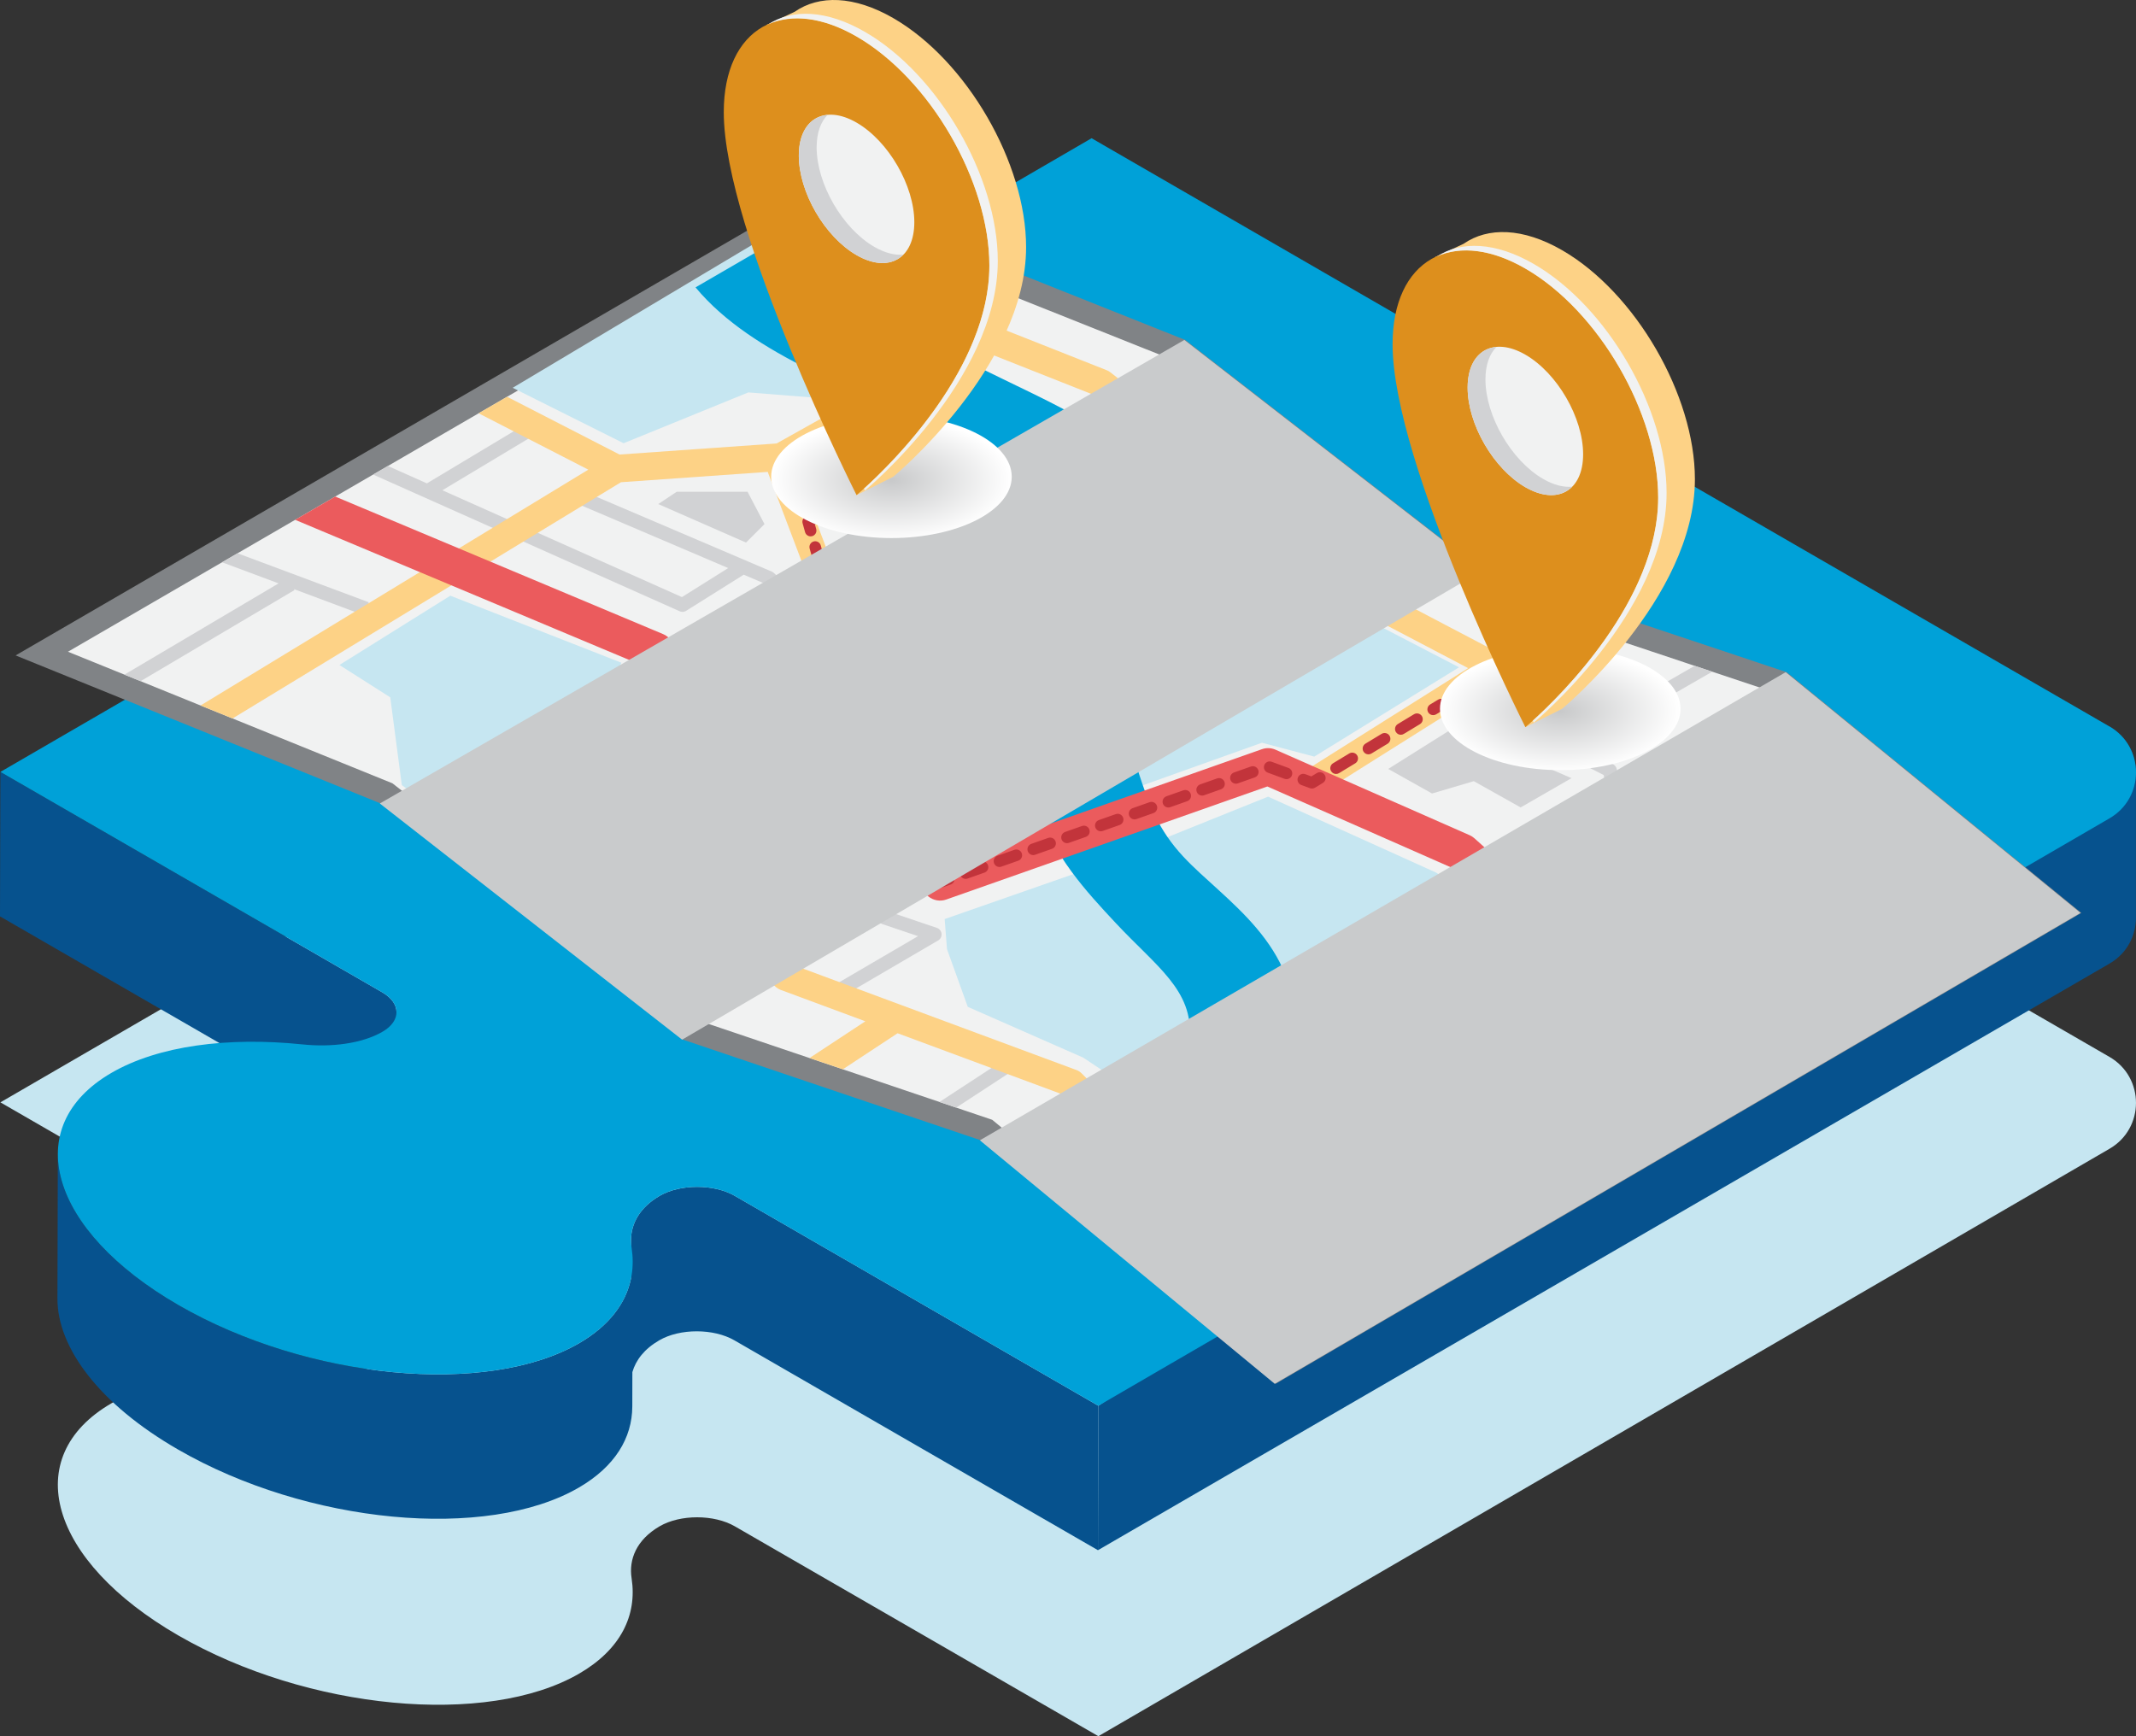 <?xml version="1.0" encoding="UTF-8"?><svg xmlns="http://www.w3.org/2000/svg" xmlns:xlink="http://www.w3.org/1999/xlink" viewBox="0 0 2776.48 2256.99"><rect x="0" y="0" width="2776.48" height="2256.99" fill="#333333" stroke="none"/><defs><style>.cls-1{fill:#808386;}.cls-2{fill:#eb5b5d;}.cls-3{fill:url(#radial-gradient-2);}.cls-3,.cls-4,.cls-5{mix-blend-mode:multiply;}.cls-6{isolation:isolate;}.cls-7{fill:#00a1d8;}.cls-8{fill:#c6e6f1;}.cls-4{fill:url(#radial-gradient);}.cls-5{fill:#c9cbcc;}.cls-9{fill:#dd8f1d;}.cls-10{fill:#f1f2f2;}.cls-11{fill:#c2343b;}.cls-12{fill:#06528e;}.cls-13{fill:#fdd286;}.cls-14{fill:#d1d2d4;}</style><radialGradient id="radial-gradient" cx="2915.41" cy="-1866.71" fx="2915.41" fy="-1866.71" r="132.39" gradientTransform="translate(-2281.29 1743.85) scale(1.18 .6)" gradientUnits="userSpaceOnUse"><stop offset="0" stop-color="#c8c9ca"/><stop offset="1" stop-color="#fff"/></radialGradient><radialGradient id="radial-gradient-2" cx="3651.52" cy="-1365.76" fx="3651.52" fy="-1365.76" xlink:href="#radial-gradient"/></defs><g class="cls-6"><g id="Ebene_2"><g id="Ebene_1-2"><g><g><path class="cls-8" d="M2742.03,1373.94L1418.89,609.24l-469.03,272.58c-26.95,15.64-26.79,40.96,.33,56.63,30.26,17.48,74.28,23.48,116.77,21.36,83.3-4.19,159.97,8.54,214,39.76,120.62,69.63,83.07,204.68-83.81,301.67-166.89,96.99-399.92,119.16-520.52,49.54-61.47-35.48-81.79-88-64.9-143.85,6.62-21.78-1.77-44.85-28.93-60.53-24.36-14.08-63.87-14.14-88.18,0L.52,1433l496.46,286.61c24.36,14.1,24.59,36.99,.33,51.07-26.97,15.69-66.92,20.47-104.5,16.51-96.47-9.95-187.06,1.63-248.1,37.12-119.85,69.67-80.86,204.74,87.13,301.73,167.97,96.96,401.31,119.12,521.13,49.5,53.69-31.24,75.45-75.58,68.03-123.84-3.84-24.6,6.29-50.05,36.44-67.61,26.85-15.6,70.65-15.55,97.7,.04l472.55,272.85,1314.2-763.54c46.04-26.5,46.13-92.89,.14-119.51Z"/><path class="cls-12" d="M1351.64,677.27l-.52,187.78c.11-41.71-22.85-79.61-70.68-107.24-54.05-31.19-130.71-43.94-214.01-39.78-42.5,2.14-86.5-3.88-116.8-21.38-13.62-7.85-20.42-18.17-20.41-28.49l.52-187.78c-.02,10.29,6.76,20.63,20.45,28.51,30.26,17.48,74.28,23.48,116.77,21.36,83.3-4.19,159.97,8.54,214,39.76,47.85,27.6,70.82,65.55,70.68,107.25h0Z"/><path class="cls-12" d="M613.87,763.43l-.51,187.75c-.03,4.67-.76,9.36-2.16,13.99-3.76,12.42-5.66,24.69-5.71,36.6l.51-187.76c.04-11.94,1.98-24.2,5.72-36.63,1.42-4.6,2.14-9.32,2.14-13.95h0Z"/><g><path class="cls-12" d="M496.98,1290.06L.52,1003.45l-.52,187.81,496.45,286.6c12.3,7.1,18.44,16.45,18.4,25.77l.54-187.84c.04-9.27-6.11-18.61-18.4-25.72Z"/><path class="cls-12" d="M1427.7,1827.43l-472.55-272.85c-27.04-15.6-70.85-15.64-97.7-.04-26.05,15.16-37.14,36.27-37.23,57.6l-.12,50.37c-6.82,32.27-28.84,61.18-67.12,83.48-119.82,69.62-353.16,47.46-521.13-49.5-102.38-59.12-156.84-132.38-156.68-196.32l-.51,187.79c-.18,63.94,54.29,137.2,156.65,196.27,167.94,96.99,401.31,119.15,521.15,49.51,46.77-27.19,69.29-64.38,69.44-105.36l.09-44.71c4.46-15.51,15.52-30.08,34.94-41.33,26.86-15.63,70.64-15.57,97.66,.01l472.55,272.81,.55-187.75Z"/><path class="cls-12" d="M2776.39,1004.48c.15-23.33-11.25-46.76-34.35-60.09l-1314.33,883.05-.55,187.75,1314.75-762.49c23.36-13.47,34.8-37.09,34.49-60.66-.1-6.85-.09-180.56,0-187.55Z"/></g><path class="cls-7" d="M2742.03,944.39L1418.89,179.68l-469.03,272.58c-26.95,15.64-26.79,40.96,.33,56.63,30.26,17.48,74.28,23.48,116.77,21.36,83.3-4.19,159.97,8.54,214,39.76,120.62,69.63,83.07,204.68-83.81,301.67-166.89,96.99-399.92,119.16-520.52,49.54-61.47-35.48-81.79-88-64.9-143.85,6.62-21.78-1.77-44.85-28.93-60.53-24.36-14.08-63.87-14.14-88.18,0L.52,1003.45l496.46,286.61c24.36,14.1,24.59,36.99,.33,51.07-26.97,15.69-66.92,20.47-104.5,16.51-96.47-9.95-187.06,1.63-248.1,37.12-119.85,69.67-80.86,204.74,87.13,301.73,167.97,96.96,401.31,119.12,521.13,49.5,53.69-31.24,75.45-75.58,68.03-123.84-3.84-24.6,6.29-50.05,36.44-67.61,26.85-15.6,70.65-15.55,97.7,.04l472.55,272.85,1314.2-763.54c46.04-26.5,46.13-92.89,.14-119.51Z"/></g><g><polygon class="cls-1" points="1658.12 1798.88 2705.43 1186.75 2322.3 873.78 1927.52 742 1540.62 441.93 1058.02 249.46 20.28 852.02 494.89 1044.5 887.83 1351.52 1274.86 1482.35 1658.12 1798.88"/><polygon class="cls-10" points="1289.71 1455.68 902.29 1324.72 510.07 1018.25 88.34 847.23 1060.47 282.76 1525.56 468.25 1913.16 768.86 2307.57 900.52 2652.94 1182.64 1661.07 1762.37 1289.71 1455.68"/><polygon class="cls-14" points="1091.8 595.21 1055.77 617.23 1099.81 669.27 1163.87 637.24 1091.8 595.21"/><g><path class="cls-14" d="M848.72,1282.86l220.79-138.63,74.98,55.75c.76,.56,1.6,1,2.49,1.3l46.34,15.68-113.05,66.09,9.09,15.55,130.11-76.07c3.05-1.78,4.77-5.18,4.42-8.69-.36-3.51-2.73-6.49-6.08-7.62l-63.71-21.56-68.21-50.73,64.76-40.67-9.58-15.26-307.44,193.05,15.1,11.8Z"/><polygon class="cls-14" points="362.12 758.38 161.72 876.98 182.71 885.5 382.74 767.11 381.97 765.79 473.1 799.82 479.39 782.94 308.77 719.23 288.62 730.94 362.12 758.38"/><path class="cls-14" d="M883.45,794.61c1.17,.52,2.42,.78,3.67,.78,1.67,0,3.33-.46,4.79-1.38l74.82-46.94,28.03,11.96,161,149.07,12.25-13.22-37.69-34.9,197.42-120.97c2.43-1.5,4.02-4.06,4.26-6.9,.25-2.85-.87-5.65-3.01-7.54l-110.1-97.08c-.35-.31-.73-.59-1.13-.84l-118.11-75.07-9.66,15.2,117.51,74.69,55.46,48.91-190.18,116.33-66.92-61.96c-.76-.7-1.64-1.27-2.59-1.68l-252.23-107.6-7.07,16.57,202.59,86.42-60.15,37.74-311.39-138.87,121.56-72.94-9.27-15.45-132.38,79.43-50.72-22.62-19.22,11.16,398.46,177.69Zm393.63-91.77l30.82,27.18-191.34,117.24-30.07-27.85,190.59-116.58Z"/><polygon class="cls-14" points="1984.84 1433.47 1972.37 1446.47 2059.14 1529.71 2075.3 1520.26 1984.84 1433.47"/><polygon class="cls-14" points="1316.93 1391.46 1307.08 1376.38 1221.19 1432.51 1242.9 1439.85 1316.93 1391.46"/><path class="cls-14" d="M2099.85,1097.17c.58,3.41,3.07,6.2,6.4,7.15l140.13,40.04,4.95-17.32-134.67-38.48-7.71-45.29,219.32-125.84-14.93-12.2-207.61,119.12-4.13-24.29c-.48-2.8-2.25-5.22-4.79-6.51l-42.57-21.73,171.42-98.65-22.86-7.63-167.7,96.51-130.47-66.59-8.19,16.05,188.15,96.03,15.26,89.63Z"/><polygon class="cls-14" points="1618.12 540.04 1549.73 579.39 1558.71 595 1633.5 551.96 1618.12 540.04"/></g><polygon class="cls-8" points="1322.01 867.45 1566.23 857.44 1788.44 811.4 1896.53 867.45 1708.36 983.56 1640.3 965.54 1332.02 1075.64 1237.94 901.48 1322.01 867.45"/><polygon class="cls-8" points="1053.77 272.91 666.42 504.12 810.55 576.19 972.7 510.13 1086.8 519.14 1278.97 414.04 1260.96 356.99 1053.77 272.91"/><polygon class="cls-8" points="1417.1 1128.69 1227.93 1194.75 1230.93 1233.78 1257.96 1308.85 1408.09 1374.91 1435.12 1392.93 1450.13 1404.94 1726.38 1464.99 1792.44 1510.04 1930.56 1425.96 1864.5 1314.86 1930.56 1185.74 1867.51 1134.69 1648.31 1035.6 1417.1 1128.69"/><path class="cls-7" d="M1464.32,1599.88l162.91,134.54c16.31-85.57,45.45-262.86,55.12-388.53,9.07-117.85-91.3-175.56-144.13-232.21-32.48-34.83-44.73-67.92-58-108.67-17-52.2-7.11-100.13,4.35-155.62,11.76-57.02,41.26-128.74,21.62-200.13-22.01-80.05-133.13-120.92-243.08-176.45-86.44-43.67-162.02-113.59-210.72-185.35l-148.3,86.11c75.26,90.59,213.7,132.99,321.84,187.61,66.41,33.55,140.39,98.32,148.28,127.02,11.98,43.55,3.05,86.82-7.29,136.91-13.02,63.09-46.44,138.95-19.59,221.43,21.5,66.04,64.69,112.36,102.8,153.21,52.77,56.58,101.05,87.28,96.26,149.54-6.54,84.97-49.32,184.9-82.08,250.59Z"/><path class="cls-13" d="M1823.88,1561.24l446.46-276.1c5.45-3.37,8.7-9.4,8.53-15.81l-5.74-215.35,121.47-82.38-29.12-23.79-120.73,81.88c-5.08,3.44-8.06,9.25-7.9,15.39l5.73,214.85-447.6,276.81,.35,.56-63.38-53.1c-2.34-1.96-5.14-3.3-8.14-3.88l-288.85-56-29.14-29.13c-1.83-1.84-4.04-3.25-6.47-4.15l-369.26-136.99-300.08-260.82,354.06-212.44c7.48-4.49,10.67-13.68,7.57-21.84l-58.56-154.39,256.25-143.61,133.71,52.93,379.28,298.65c.86,.68,1.79,1.28,2.77,1.79l103.3,54.23-212.62,133.77,19.19,30.5,342.84-215.7-44.21-14.76-73.19,46.05,1.54-2.94-118.64-62.29-380.04-299.25c-1.37-1.08-2.89-1.95-4.51-2.59l-144.13-57.05c-5.04-2-10.7-1.62-15.44,1.03l-269.73,151.17-204.15,14.38-146.17-75.1-37.01,21.49,142.58,73.25-504.02,306.57,41.6,16.87,504.9-307.1,190.73-13.43,54.7,144.22-362.43,217.45c-4.94,2.97-8.17,8.12-8.67,13.87-.5,5.75,1.77,11.39,6.13,15.18l321.29,279.25c1.64,1.42,3.52,2.54,5.55,3.29l110.34,40.93-72.55,47.77,43.3,14.64,71.16-46.86,216.39,80.28,30.25,30.24c2.54,2.54,5.78,4.26,9.31,4.95l289.7,56.17,152.96,128.16,33.05-19.32-74.5-62.42Z"/><path class="cls-2" d="M1916.59,1089.8c-1.89-1.7-4.04-3.09-6.37-4.11l-252.23-111.1c-5.58-2.47-11.91-2.71-17.66-.67l-413.7,145.67-130.81-106.35c8.73-10.16,13.49-22.05,13.49-34.52,0-5.86-1.16-11.56-3.18-17.05l176.88-97.68,271.04-20.63c3.69-.28,7.26-1.41,10.44-3.3l249.49-148.13-40.8-31.65-228.38,135.6-270.64,20.59c-3.44,.26-6.77,1.25-9.79,2.92l-192.47,106.29c-17.11-8.95-38.52-13.9-60.9-13.9-12.07,0-23.85,1.44-34.81,4.16l-108.43-88.16c-1.78-1.44-3.75-2.63-5.86-3.51l-426.15-178.77-52.09,30.24,456.47,191.49,90.06,73.22c-10.63,10.83-16.58,23.89-16.57,37.71,0,8.99,2.59,17.65,7.25,25.62l-241.51,146.71,40.48,31.63,241.01-146.4c15.18,6.07,32.82,9.35,51.09,9.35,14.01,0,27.62-1.97,40.03-5.61l154.82,125.87c6.49,5.28,15.27,6.81,23.13,4.02l417.43-146.97,240.02,105.72,338.53,304.15,43.55-25.45-352.84-317Zm-864.77-101.93c-10.1,5.83-24.64,9.17-39.9,9.17s-30.19-3.41-40.5-9.36c-7.32-4.22-9.78-8.3-9.78-9.51s2.38-5.08,9.45-9.17c10.1-5.83,24.64-9.17,39.89-9.17s30.2,3.41,40.5,9.36c7.32,4.23,9.78,8.3,9.78,9.52s-2.38,5.08-9.45,9.16Z"/><polygon class="cls-8" points="2275.88 1398.93 2212.82 1335.88 2296.9 1281.83 2395.99 1023.59 2432.02 1008.58 2645.21 1182.74 2275.88 1398.93"/><polygon class="cls-8" points="675.43 1134.69 522.29 1020.59 507.27 906.49 441.21 864.45 585.35 774.37 807.55 861.45 792.53 903.49 675.43 972.55 624.38 1005.58 702.45 1026.6 726.47 1113.68 675.43 1134.69"/><g><path class="cls-11" d="M1959.59,962.04c-1.02,0-2.06-.21-3.06-.65l-10.97-4.9c-3.78-1.69-5.48-6.13-3.79-9.92,1.69-3.78,6.11-5.48,9.92-3.79l10.97,4.9c3.78,1.69,5.48,6.13,3.79,9.92-1.25,2.79-3.99,4.45-6.86,4.45Z"/><path class="cls-11" d="M1927.13,947.55c-1.02,0-2.06-.21-3.06-.65l-21.49-9.59c-3.78-1.69-5.48-6.13-3.79-9.92,1.69-3.78,6.12-5.47,9.92-3.79l21.49,9.59c3.78,1.69,5.48,6.13,3.79,9.92-1.25,2.79-3.99,4.45-6.86,4.45Z"/><path class="cls-11" d="M1862.91,929.68c-2.54,0-5.01-1.29-6.43-3.62-2.15-3.55-1.01-8.16,2.53-10.31l10.27-6.22c2.11-1.28,4.7-1.44,6.95-.43l10.97,4.9c3.78,1.69,5.48,6.13,3.79,9.92-1.69,3.78-6.12,5.48-9.92,3.79l-7.38-3.3-6.91,4.19c-1.21,.73-2.56,1.08-3.88,1.08Z"/><path class="cls-11" d="M1736.68,1006.13c-2.54,0-5.01-1.28-6.43-3.62-2.15-3.54-1.01-8.16,2.53-10.31l21.04-12.74c3.54-2.14,8.16-1.01,10.31,2.53,2.15,3.54,1.01,8.16-2.53,10.31l-21.04,12.74c-1.21,.73-2.56,1.09-3.88,1.09Zm42.08-25.49c-2.54,0-5.01-1.28-6.43-3.62-2.15-3.54-1.01-8.16,2.53-10.31l21.04-12.74c3.54-2.14,8.16-1.02,10.31,2.53,2.15,3.54,1.01,8.16-2.53,10.31l-21.04,12.74c-1.21,.73-2.56,1.08-3.88,1.08Zm42.08-25.48c-2.54,0-5.01-1.28-6.43-3.62-2.15-3.54-1.01-8.16,2.53-10.31l21.04-12.74c3.54-2.13,8.16-1.02,10.31,2.53,2.15,3.54,1.01,8.16-2.53,10.31l-21.04,12.74c-1.21,.73-2.56,1.09-3.88,1.09Z"/><path class="cls-11" d="M1705.36,1025.09c-.87,0-1.75-.15-2.6-.46l-11.27-4.15c-3.89-1.43-5.88-5.75-4.45-9.64,1.43-3.89,5.75-5.88,9.64-4.45l7.87,2.9,7.18-4.35c3.54-2.14,8.16-1.01,10.31,2.53,2.15,3.55,1.01,8.16-2.53,10.31l-10.28,6.22c-1.18,.72-2.53,1.09-3.89,1.09Z"/><path class="cls-11" d="M1255.21,1142.49c-3.1,0-5.99-1.93-7.08-5.01-1.38-3.91,.67-8.2,4.59-9.57l21.96-7.73c3.92-1.4,8.19,.67,9.57,4.59,1.38,3.91-.67,8.2-4.59,9.57l-21.96,7.73c-.83,.29-1.67,.43-2.49,.43Zm43.91-15.47c-3.1,0-5.99-1.93-7.08-5.01-1.38-3.91,.67-8.2,4.59-9.57l21.96-7.73c3.92-1.4,8.19,.68,9.57,4.59,1.38,3.91-.67,8.2-4.59,9.57l-21.96,7.73c-.83,.29-1.67,.43-2.49,.43Zm43.91-15.46c-3.1,0-5.99-1.93-7.08-5.01-1.38-3.91,.67-8.2,4.59-9.57l21.96-7.73c3.92-1.4,8.2,.67,9.57,4.59,1.38,3.91-.67,8.2-4.59,9.57l-21.96,7.73c-.83,.29-1.67,.43-2.49,.43Zm43.91-15.47c-3.1,0-5.99-1.93-7.08-5.01-1.38-3.91,.67-8.2,4.59-9.57l21.96-7.73c3.92-1.39,8.2,.67,9.57,4.59,1.38,3.91-.67,8.2-4.59,9.57l-21.96,7.73c-.83,.29-1.67,.43-2.49,.43Zm43.91-15.46c-3.1,0-5.99-1.93-7.08-5.01-1.38-3.91,.67-8.2,4.59-9.57l21.96-7.73c3.91-1.39,8.2,.68,9.57,4.59,1.38,3.91-.67,8.2-4.59,9.57l-21.96,7.73c-.83,.29-1.67,.43-2.49,.43Zm43.91-15.47c-3.1,0-5.99-1.93-7.08-5.01-1.38-3.91,.67-8.2,4.59-9.57l21.96-7.73c3.92-1.4,8.2,.67,9.57,4.59,1.38,3.91-.67,8.2-4.59,9.57l-21.96,7.73c-.83,.29-1.67,.43-2.49,.43Zm43.91-15.46c-3.1,0-5.99-1.93-7.08-5.01-1.38-3.91,.67-8.2,4.59-9.57l21.96-7.73c3.92-1.39,8.19,.67,9.57,4.59,1.38,3.91-.67,8.2-4.59,9.57l-21.96,7.73c-.83,.29-1.67,.43-2.49,.43Zm43.91-15.47c-3.1,0-5.99-1.93-7.08-5.01-1.38-3.91,.67-8.2,4.59-9.57l21.96-7.73c3.92-1.4,8.19,.67,9.57,4.59,1.38,3.91-.67,8.2-4.59,9.57l-21.96,7.73c-.83,.29-1.67,.43-2.49,.43Zm43.91-15.46c-3.1,0-5.99-1.93-7.08-5.01-1.38-3.91,.67-8.2,4.59-9.57l21.96-7.73c3.92-1.4,8.2,.67,9.57,4.59,1.38,3.91-.67,8.2-4.59,9.57l-21.96,7.73c-.83,.29-1.67,.43-2.49,.43Zm65.74-5.9c-.86,0-1.74-.15-2.6-.46l-21.84-8.05c-3.89-1.43-5.88-5.75-4.45-9.64,1.44-3.89,5.74-5.89,9.64-4.45l21.84,8.05c3.89,1.43,5.88,5.75,4.45,9.64-1.12,3.04-3.99,4.91-7.04,4.91Z"/><path class="cls-11" d="M1221.92,1154.21c-1.7,0-3.38-.58-4.74-1.68l-9.32-7.58c-3.21-2.62-3.7-7.34-1.08-10.56,2.62-3.21,7.34-3.7,10.56-1.08l6.05,4.93,7.37-2.59c3.92-1.4,8.19,.67,9.57,4.59,1.38,3.91-.67,8.2-4.59,9.57l-11.33,3.99c-.81,.29-1.65,.43-2.49,.43Z"/><path class="cls-11" d="M1196.03,1133.17c-1.67,0-3.34-.55-4.73-1.68l-16.56-13.47c-3.22-2.62-3.71-7.34-1.09-10.56,2.62-3.23,7.34-3.71,10.56-1.09l16.56,13.47c3.22,2.62,3.71,7.34,1.09,10.56-1.48,1.83-3.65,2.77-5.83,2.77Zm-33.13-26.94c-1.67,0-3.34-.55-4.73-1.68l-16.56-13.47c-3.22-2.62-3.71-7.34-1.09-10.56,2.62-3.23,7.35-3.71,10.56-1.09l16.56,13.47c3.22,2.62,3.71,7.34,1.09,10.56-1.48,1.83-3.65,2.77-5.83,2.77Zm-33.13-26.93c-1.67,0-3.34-.55-4.73-1.68l-16.56-13.47c-3.22-2.62-3.71-7.34-1.09-10.56,2.62-3.23,7.35-3.71,10.56-1.09l16.56,13.47c3.22,2.62,3.71,7.34,1.09,10.56-1.48,1.83-3.65,2.77-5.83,2.77Zm-33.13-26.94c-1.67,0-3.34-.55-4.73-1.68l-16.56-13.47c-3.22-2.62-3.71-7.34-1.09-10.56,2.62-3.23,7.34-3.71,10.56-1.09l16.56,13.47c3.22,2.62,3.71,7.34,1.09,10.56-1.48,1.83-3.65,2.77-5.83,2.77Z"/><path class="cls-11" d="M1063.52,1025.43c-1.66,0-3.34-.55-4.73-1.68l-9.33-7.58c-1.79-1.45-2.81-3.64-2.77-5.94,.04-2.3,1.13-4.46,2.95-5.85,.02-.02,3.6-2.79,7.6-7.31,2.75-3.1,7.49-3.39,10.6-.64,3.1,2.75,3.39,7.5,.64,10.6-.96,1.08-1.89,2.08-2.78,2.98l2.56,2.08c3.22,2.61,3.71,7.34,1.09,10.56-1.48,1.83-3.65,2.77-5.83,2.77Z"/><path class="cls-11" d="M1074.11,990.99c-.77,0-1.55-.12-2.33-.37-3.94-1.28-6.09-5.52-4.81-9.47,.87-2.69,1.32-5.31,1.32-7.8,0-2.87-.56-5.6-1.7-8.33-1.6-3.82,.21-8.22,4.03-9.82,3.83-1.6,8.22,.21,9.82,4.03,1.9,4.53,2.86,9.29,2.86,14.13,0,4.08-.69,8.26-2.06,12.46-1.03,3.17-3.98,5.18-7.14,5.18Zm-14.22-38.15c-1.6,0-3.21-.51-4.58-1.57-4.7-3.62-10.43-6.52-17.06-8.6-3.95-1.25-6.15-5.47-4.9-9.42,1.24-3.95,5.45-6.15,9.42-4.9,8.31,2.62,15.62,6.33,21.72,11.04,3.28,2.53,3.89,7.24,1.35,10.53-1.48,1.92-3.7,2.92-5.95,2.92Zm-40.81-13.85c-.21,0-.42,0-.63-.02-6.64-.56-14.06-.55-20.74-.12-4.26,.38-7.7-2.87-7.96-7.01-.26-4.14,2.88-7.71,7.01-7.96,7.37-.48,15.55-.48,22.93,.14,4.13,.35,7.2,3.98,6.86,8.1-.33,3.92-3.61,6.89-7.48,6.89Z"/><path class="cls-11" d="M963.69,944.02c-1.74,0-3.46-.61-4.83-1.76l-9.2-7.72c-3.18-2.67-3.59-7.4-.92-10.57,2.67-3.17,7.4-3.59,10.57-.92l6.29,5.28c2.11-.48,5-1.08,8.49-1.71,4.08-.78,7.98,2,8.7,6.08,.73,4.08-1.99,7.98-6.08,8.7-6.76,1.2-11.04,2.35-11.08,2.36-.64,.17-1.3,.26-1.96,.26Z"/><path class="cls-11" d="M935.59,920.43c-1.7,0-3.41-.57-4.82-1.76l-18.89-15.87c-3.18-2.67-3.59-7.4-.92-10.57,2.66-3.18,7.4-3.59,10.57-.92l18.89,15.87c3.18,2.67,3.59,7.4,.92,10.57-1.48,1.77-3.61,2.68-5.75,2.68Z"/><path class="cls-11" d="M897.81,888.69c-1.7,0-3.42-.57-4.83-1.76l-9.2-7.73c-1.87-1.57-2.86-3.96-2.65-6.4,.21-2.43,1.6-4.62,3.71-5.84l10.39-6.03c3.57-2.08,8.18-.87,10.26,2.73,2.08,3.58,.86,8.18-2.73,10.26l-1.14,.67,1.01,.85c3.17,2.67,3.58,7.4,.91,10.58-1.48,1.77-3.61,2.67-5.75,2.67Z"/><path class="cls-11" d="M917.39,864.26c-2.59,0-5.11-1.34-6.5-3.74-2.08-3.59-.86-8.18,2.72-10.26l18.38-10.67c3.59-2.08,8.19-.87,10.26,2.72,2.08,3.59,.86,8.18-2.72,10.26l-18.38,10.67c-1.19,.69-2.49,1.01-3.76,1.01Zm36.75-21.34c-2.59,0-5.11-1.34-6.5-3.74-2.08-3.59-.86-8.18,2.72-10.26l18.38-10.67c3.59-2.08,8.18-.87,10.26,2.72,2.08,3.59,.86,8.18-2.72,10.26l-18.38,10.67c-1.19,.69-2.49,1.01-3.76,1.01Zm36.75-21.34c-2.59,0-5.11-1.34-6.5-3.74-2.08-3.59-.86-8.18,2.72-10.26l18.38-10.67c3.6-2.08,8.18-.86,10.26,2.72,2.08,3.59,.86,8.18-2.72,10.26l-18.38,10.67c-1.19,.69-2.49,1.01-3.77,1.01Zm36.75-21.34c-2.59,0-5.11-1.34-6.5-3.74-2.08-3.59-.86-8.18,2.72-10.26l18.38-10.67c3.59-2.08,8.18-.86,10.26,2.72,2.08,3.59,.86,8.18-2.72,10.26l-18.38,10.67c-1.19,.69-2.49,1.01-3.77,1.01Z"/><path class="cls-11" d="M1064.41,778.9c-2.59,0-5.1-1.34-6.5-3.74-2.08-3.58-.86-8.18,2.72-10.26l5.37-3.12-1.67-5.98c-1.11-3.99,1.23-8.13,5.22-9.24,3.98-1.11,8.13,1.23,9.24,5.22l3.22,11.57c.91,3.29-.5,6.79-3.46,8.5l-10.39,6.03c-1.18,.69-2.49,1.01-3.77,1.01Z"/><path class="cls-11" d="M1065.61,739.95c-3.28,0-6.3-2.17-7.23-5.49l-5.95-21.35c-1.11-3.99,1.22-8.13,5.21-9.25,3.98-1.11,8.13,1.22,9.25,5.21l5.95,21.35c1.11,3.99-1.22,8.13-5.21,9.25-.68,.19-1.35,.28-2.02,.28Z"/><path class="cls-11" d="M1053.71,697.25c-3.28,0-6.3-2.18-7.23-5.49l-3.22-11.57c-.95-3.41,.61-7.01,3.74-8.66l10.63-5.59c3.67-1.93,8.21-.52,10.14,3.15,1.93,3.67,.52,8.21-3.15,10.14l-5.27,2.77,1.6,5.74c1.11,3.99-1.23,8.13-5.22,9.24-.67,.19-1.35,.28-2.02,.28Z"/><path class="cls-11" d="M1084.82,667.13c-2.7,0-5.31-1.46-6.65-4.02-1.93-3.67-.52-8.21,3.15-10.13l15-7.37c3.66-1.92,8.2-.52,10.13,3.15,1.93,3.67,.52,8.21-3.16,10.13l-15,7.37c-1.11,.59-2.3,.86-3.48,.86Z"/></g><polygon class="cls-14" points="1992.62 1397.93 2100.72 1333.88 1970.6 1213.77 1932.57 1239.79 2004.63 1319.86 1956.59 1349.89 1992.62 1397.93"/><polygon class="cls-14" points="1728.38 1702.21 1836.48 1638.15 1737.39 1551.07 1699.35 1577.09 1692.35 1654.17 1728.38 1702.21"/><polygon class="cls-14" points="1890.53 945.52 1804.45 999.57 1861.44 1031.52 1915.72 1015.48 1976.61 1049.62 2042.67 1011.58 1890.53 945.52"/><polygon class="cls-14" points="879.61 639.25 855.59 655.26 969.69 705.31 993.72 681.28 971.7 639.25 879.61 639.25"/><polygon class="cls-14" points="963.69 1163.72 1049.77 1109.67 1015.74 1075.64 979.7 1095.66 945.67 1063.63 881.61 1101.66 963.69 1163.72"/><polygon class="cls-14" points="1552.22 765.36 1634.3 709.31 1552.22 637.24 1524.2 663.27 1568.24 697.3 1530.2 729.33 1552.22 765.36"/><polygon class="cls-14" points="2158.77 1279.83 2218.83 1241.79 2216.82 1145.71 2170.78 1137.7 2158.77 1199.75 2136.75 1215.77 2038.66 1129.69 2006.63 1147.71 2158.77 1279.83"/><polygon class="cls-14" points="1227.93 1101.66 1293.99 1067.63 1217.92 917.5 1157.86 949.53 1155.86 993.57 1123.83 1017.59 1227.93 1101.66"/><polygon class="cls-5" points="1926.36 742 1539.45 441.93 493.72 1044.5 886.66 1351.52 1926.36 742"/><polygon class="cls-5" points="1273.69 1482.35 1656.96 1798.88 2704.27 1186.75 2321.13 873.78 1273.69 1482.35"/><g><ellipse class="cls-4" cx="1158.76" cy="619.72" rx="156.35" ry="79.72"/><path class="cls-13" d="M1161.16,23.57c-50.94-29.41-96.59-30.29-128.19-8.26l-36.61,17.08,4.5,23.5c-7.87,18.12-12.32,40.21-12.32,66.1,0,74.93,40.06,193.13,81.59,295.57l43.29,226.04,47.74-23.87s172.62-142.87,172.62-298.42c0-109.4-77.28-242.7-172.62-297.74Z"/><path class="cls-9" d="M1286.03,345.19c0,155.55-172.62,298.42-172.62,298.42,0,0-172.62-342.2-172.62-497.75,0-109.4,77.28-153.46,172.62-98.42,95.34,55.04,172.62,188.35,172.62,297.74Z"/><path class="cls-10" d="M1124.36,41.48c-49.8-28.75-94.53-30.24-126.04-9.73,30.56-13.81,70.82-9.87,115.1,15.7,95.33,55.04,172.62,188.34,172.62,297.74,0,133.29-126.66,257.18-162.94,289.94,.75,1.51,1.26,2.52,1.26,2.52,0,0,172.62-142.87,172.62-298.42,0-109.4-77.28-242.7-172.62-297.74Z"/><path class="cls-10" d="M1188.48,288.87c0,47.57-33.61,66.74-75.07,42.8-41.46-23.94-75.07-81.91-75.07-129.48s33.61-66.74,75.07-42.8c41.46,23.94,75.07,81.91,75.07,129.48Z"/><path class="cls-14" d="M1136.58,320.97c-41.46-23.94-75.07-81.91-75.07-129.48,0-18.84,5.33-33.13,14.27-42.15-22.36,2-37.44,21.02-37.44,52.84,0,47.57,33.61,105.54,75.07,129.48,25.04,14.46,47.16,13.1,60.79-.65-11.07,.99-23.9-2.12-37.63-10.04Z"/></g><g><ellipse class="cls-3" cx="2028.11" cy="921.39" rx="156.35" ry="79.72"/><path class="cls-13" d="M2030.51,325.25c-50.94-29.41-96.59-30.29-128.19-8.26l-36.61,17.08,4.5,23.5c-7.87,18.12-12.32,40.21-12.32,66.1,0,74.93,40.06,193.13,81.59,295.57l43.29,226.04,47.74-23.87s172.62-142.87,172.62-298.42c0-109.4-77.28-242.7-172.62-297.74Z"/><path class="cls-9" d="M2155.38,646.86c0,155.55-172.62,298.42-172.62,298.42,0,0-172.62-342.2-172.62-497.75,0-109.4,77.28-153.46,172.62-98.42,95.34,55.04,172.62,188.35,172.62,297.74Z"/><path class="cls-10" d="M1993.7,343.15c-49.8-28.75-94.53-30.24-126.04-9.73,30.56-13.81,70.82-9.87,115.1,15.7,95.33,55.04,172.62,188.34,172.62,297.74,0,133.29-126.66,257.18-162.94,289.94,.75,1.51,1.26,2.52,1.26,2.52,0,0,172.62-142.87,172.62-298.42,0-109.4-77.28-242.7-172.62-297.74Z"/><path class="cls-10" d="M2057.83,590.54c0,47.57-33.61,66.74-75.07,42.8-41.46-23.94-75.07-81.91-75.07-129.48s33.61-66.74,75.07-42.8c41.46,23.94,75.07,81.91,75.07,129.48Z"/><path class="cls-14" d="M2005.93,622.65c-41.46-23.94-75.07-81.91-75.07-129.48,0-18.84,5.33-33.13,14.27-42.15-22.36,2-37.44,21.02-37.44,52.84,0,47.57,33.61,105.54,75.07,129.48,25.04,14.46,47.16,13.1,60.79-.65-11.07,.99-23.9-2.12-37.63-10.04Z"/></g></g></g></g></g></g></svg>